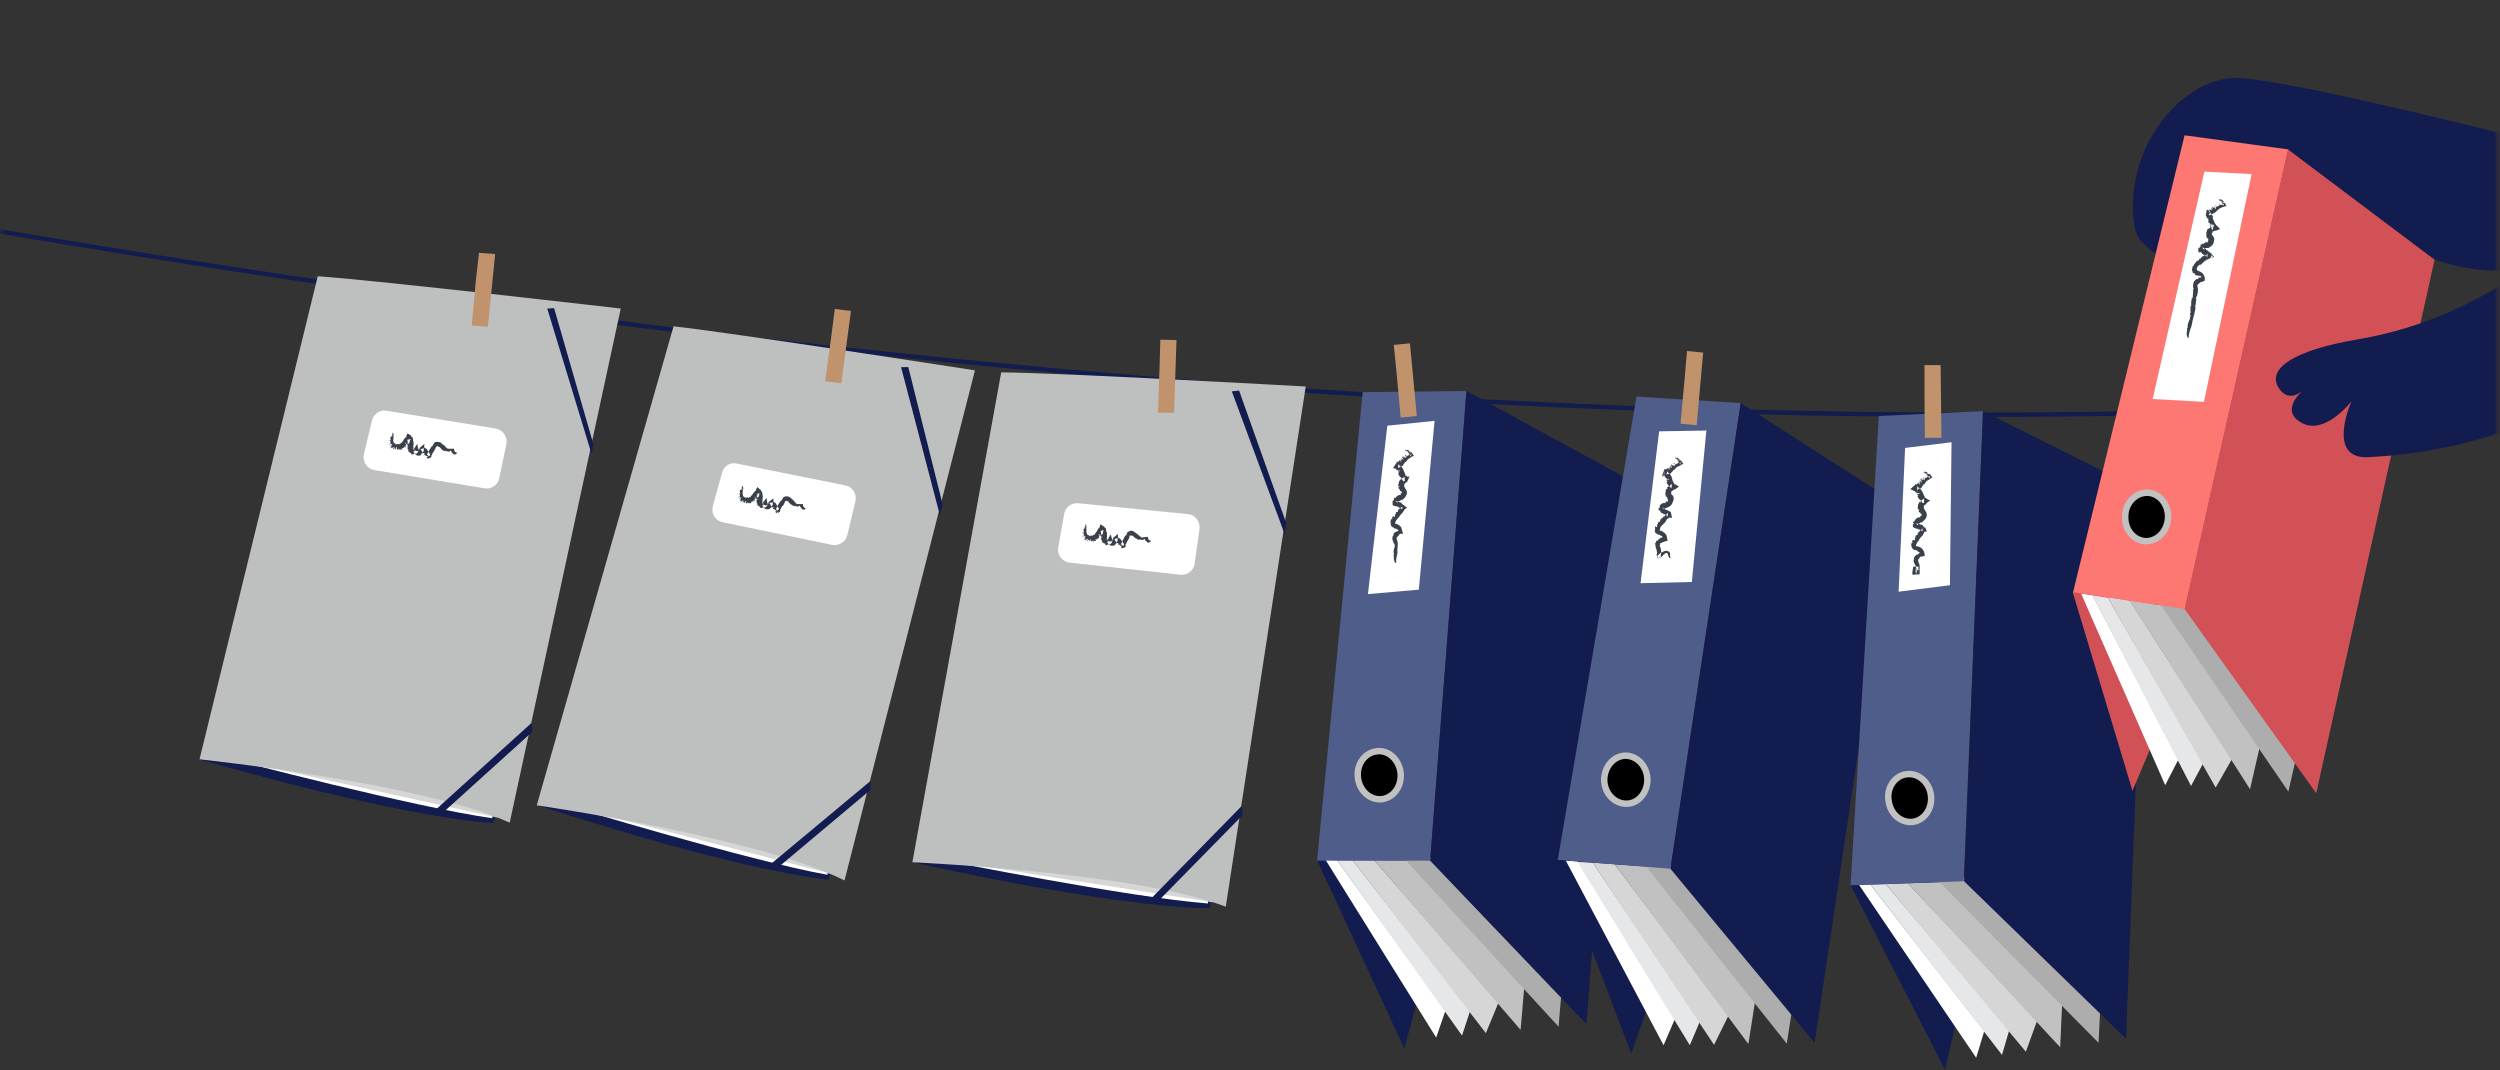 <svg width="619" height="265" viewBox="0 0 619 265" fill="none" xmlns="http://www.w3.org/2000/svg">
<rect x="0" y="0" width="619" height="265" fill="#333333" stroke="none"/>
<mask id="mask0_0_1" style="mask-type:luminance" maskUnits="userSpaceOnUse" x="0" y="0" width="619" height="274">
<g clip-path="url(#clip0_0_1)">
<rect x="0.3" y="0.4" width="618" height="273" fill="white"/>
</g>
</mask>
<g mask="url(#mask0_0_1)">
<path d="M820.2 69.8C446 155.3 -65.2 54.8 -327.5 -12C-327.5 -12 -492 -58.9 -701 -136" stroke="#131C4E" stroke-width="1.1"/>
<path fill-rule="evenodd" clip-rule="evenodd" d="M225.9 213.5C225.9 213.5 274.2 224.5 299.5 224.9L300.4 220.8L268.8 204.2L225.8 213.5H225.9Z" fill="#131C4E"/>
<path fill-rule="evenodd" clip-rule="evenodd" d="M233.1 212.9C233.1 212.9 279.4 222.2 299.1 223.7L298.9 220.9L252.2 211.2L233.1 212.9Z" fill="white"/>
<path fill-rule="evenodd" clip-rule="evenodd" d="M233.1 212.9L300.2 223.4L300.8 216.3L274.6 200.9L256.3 201.4L233.1 212.9Z" fill="#D6D6D6"/>
<path fill-rule="evenodd" clip-rule="evenodd" d="M247.9 92.2L225.9 213.5C225.9 213.5 281.6 216 303.5 224.5L323.3 95.7C323.3 95.7 262.6 92.3 247.9 92.2Z" fill="#BEBFBF"/>
<path fill-rule="evenodd" clip-rule="evenodd" d="M305 96.9L318.1 132.3L318.5 129.6L306.8 96.7L305 96.9ZM307.5 199.5L284.5 223L286.1 223.8L307.7 201.8L307.5 199.5Z" fill="#131C4E"/>
<path fill-rule="evenodd" clip-rule="evenodd" d="M266.9 124.6L294.2 127.3C296 127.5 297.2 129.2 297 130.9L295.8 139.6C295.676 140.414 295.243 141.149 294.591 141.651C293.939 142.154 293.119 142.387 292.3 142.3L264.8 139.3C264.378 139.251 263.971 139.118 263.601 138.91C263.231 138.701 262.907 138.421 262.646 138.086C262.386 137.751 262.194 137.368 262.083 136.958C261.972 136.548 261.944 136.121 262 135.7L263.5 127.2C263.646 126.423 264.074 125.728 264.701 125.248C265.329 124.768 266.112 124.537 266.9 124.6Z" fill="white"/>
<path fill-rule="evenodd" clip-rule="evenodd" d="M284.5 134.4C284 134.4 283.9 133.9 283.5 133.8C283.5 133.8 283.7 133.6 283.5 133.6C283.418 133.55 283.35 133.482 283.3 133.4C283.3 133.7 282.7 133.8 282.5 133.6H282.2C282.2 133.7 282.2 133.6 282.1 133.6V133.5L282 133.6C281.7 133.8 281.7 133.4 281.5 133.5V133.4C281.2 133.4 280.9 133 280.6 132.9L280.7 132.7H280.4C280.5 132.6 280.2 132.7 280.2 132.7V132.6C280.2 132.6 280.2 132.5 280.1 132.6V132.5C280.1 132.7 280.1 132.4 280 132.5L279.9 132.6C279.9 132.7 279.7 132.7 279.9 132.8C279.7 132.8 279.9 132.7 279.7 132.6C279.7 133.1 279.4 133.6 279.2 133.9H279.1V134.2H279C278.9 134.2 279 134.4 279 134.4H278.9V134.6H278.8C278.8 134.7 278.7 134.7 278.8 134.8H278.7C278.5 134.8 278.8 134.8 278.7 135V134.9V135.4H278.6L278.3 135.7C278.2 135.7 278.3 135.5 278.1 135.6C278.1 135.8 277.8 135.6 277.9 135.8C277.7 135.8 277.6 135.5 277.5 135.5C277.5 135.5 277.6 135.3 277.7 135.4V135.3H277.8L277.6 135.1H277.2L277.4 134.9H277H276.9V134.6H277L276.8 134.5C276.8 134.4 276.8 134.4 276.7 134.5L276.5 134.4H276.6L276.2 134.1H276.3C276.3 133.9 276 133.9 276.1 133.7C276.1 133.7 276 133.8 276.1 133.8C276 133.8 276.1 133.7 276.1 133.6H275.9V133.5L276.7 133.2V133.7C276.7 133.7 276.8 133.9 276.7 133.9L276.6 134V133.8C276.6 133.8 276.7 134 276.6 133.9V134.2C276.6 134.2 276.4 134.1 276.4 134.2V134.6C276.4 134.6 276.4 134.8 276.2 134.6C276.1 134.6 276.2 134.7 276.2 134.8H276.1C276.2 135 275.9 134.9 275.9 135.1H274.9C274.9 134.9 274.9 135 274.8 135L274.7 134.6L274.4 134.7L274.3 134.5C274.2 134.5 274.1 134.3 274.2 134.1L274.4 134.2V133.7H274.2L274.4 133.4L275 132.3L275.4 133.7V133.8C275.4 133.8 275.2 134.1 275.4 134.1C275.2 134.6 274.8 135 274.5 134.7C274.5 134.7 274.4 134.7 274.5 134.8V134.9C274.4 134.9 274.3 134.9 274.4 134.7C274.2 134.7 274.2 135.1 273.9 135V134.9H273.7C273.5 134.9 273.7 134.8 273.7 134.6H273.4V134.4C273.4 134.6 273.3 134.4 273.3 134.4H273.2V134.5H273V134.2H272.8C272.8 134.2 272.8 134 272.9 134.1C272.9 134.1 273.1 134.1 272.9 134C272.9 134 272.7 134.1 272.7 134H272.9V133.8H272.8C272.8 133.8 272.8 133.6 272.6 133.6V133.4H272.7V133.2L272.6 133.1C272.6 133 273 133.1 272.9 132.9H272.6V131.8C272.6 131.8 272.5 131.6 272.6 131.6H272.5C272.6 131.6 272.6 131.5 272.5 131.5H272.4L273.4 131.2C273.4 131.3 273.3 131.2 273.4 131.2C273.3 131.4 273.2 131.4 273.1 131.4C273.2 131.8 273.1 132.1 272.9 132.4L272.8 132.3C272.7 132.3 272.8 132.3 272.8 132.4L272.6 132.3C272.5 132.3 272.6 132.5 272.6 132.5C272.7 132.5 272.6 132.6 272.6 132.7L272.5 132.6C272.3 132.6 272.4 132.3 272.1 132.3C272 132.3 272.1 132.1 272 132.2C272 132.2 272 132.5 272.2 132.5C272.1 132.6 272.4 132.7 272.2 132.9C272.2 132.9 272.3 132.7 272.2 132.7L272.1 132.9L272.2 133.1C272.1 133.1 272.2 132.9 272.1 133V133.2C272.3 133.3 272.1 133.2 272.1 133.4C272 133.3 272 133.1 271.8 133.1C271.9 133.1 271.8 133.3 272 133.4L271.8 133.3C271.8 133.3 271.8 133.6 271.6 133.3V133.5C271.5 133.5 271.4 133.7 271.3 133.5C271.3 133.5 271.1 133.6 271.3 133.7C271.3 133.7 271.3 133.6 271.4 133.7L271.3 133.9H271.1C270.9 134.1 271 133.8 270.8 133.9L270.9 133.8C270.9 133.8 270.9 133.7 270.8 133.8V134.1C270.6 134.1 270.7 134 270.6 134.1V133.9L270.5 133.8C270.5 133.8 270.3 134 270.5 134H270.3C270.2 134 270.3 134 270.3 134.1L270 133.8V133.6C270.1 133.6 270 133.6 270 133.4H269.9C270 133.7 269.7 133.7 269.7 134C269.5 134 269.7 133.4 269.4 133.7C269.4 133.7 269.2 133.9 269.4 133.9H269.1C269.3 133.9 269.1 133.6 269.3 133.6C269.3 133.6 269.5 133.5 269.3 133.4H269.1C269.1 133.6 269.2 133.5 269.1 133.6C269 133.6 269.1 133.4 268.9 133.6V133.8H268.7L268.8 133.7C268.6 133.5 268.7 133.7 268.5 133.7V133.4C268.6 133.4 268.7 133.7 268.8 133.4H268.5H268.7C268.7 133.3 268.7 133.1 268.5 133L268.4 133.1L268 132.8C268.2 132.8 268 132.6 268.2 132.7C268.1 132.7 268.2 133.1 268.5 133C268.5 132.8 268.5 133.2 268.7 133C268.7 133 268.7 132.8 268.9 132.7H268.8L268.6 132.9C268.6 132.7 268.4 132.6 268.2 132.5H268.4C268.313 132.349 268.278 132.173 268.3 132C268.1 132 268.3 131.8 268.1 131.9C268.1 131.9 267.9 132.1 267.8 132H267.9C267.9 132 268.1 131.8 267.9 131.8C268 131.9 268.2 131.8 268.3 131.8H268.4L268.3 131.4V130.9H268.6C268.6 130.7 268.4 130.9 268.5 130.7C268.5 130.7 268.7 130.6 268.5 130.5H268.7C268.9 130.5 268.7 130.4 268.7 130.3C268.5 130.2 268.7 130.1 268.6 130H268.7C268.7 130 268.8 129.8 268.7 129.8L269 130H268.8C268.7 130 268.7 130.1 268.8 130.2V130.1H269V130.3C269 130.3 269.1 130.3 269 130.5V130.8C268.92 130.748 268.852 130.68 268.8 130.6V130.7L269 130.9C269 131 269.1 131 269 131.1V131.6H268.9C269.1 131.6 268.9 131.9 269.1 131.9C269 132.1 269.2 132.2 269.1 132.3L269.7 132.6L269.6 132.8C269.6 132.8 269.8 132.8 269.8 132.6C269.8 132.8 270.1 132.6 270.2 132.6H270.5L270.6 132.7L270.7 132.4H271C271.1 132 271.4 132 271.5 131.6H271.6C271.6 131.3 272 131 272 130.7L272.2 130.8C272.3 130.8 272.2 130.6 272.2 130.6L272.5 129.8L273.2 130.3C273.3 130.3 273.5 130.4 273.5 130.6L273.8 130.8C273.8 131.1 273.8 131.2 274 131.5C274 131.4 273.8 131.5 273.8 131.5C273.9 131.5 273.8 131.8 274.1 131.7C274 132 274.2 132.3 274 132.5H274.1V133H274C274.2 133.3 274 133.5 274 133.6H274.1L274 133.8L274.1 133.5L274.2 133.7L274.4 133.9H274.3L275.1 134.1C275 134 275.1 134.1 275.3 134L275.4 133.9C275.4 134 275.4 133.8 275.4 133.9V134.1L275.3 133.9V133.6H275.6C275.6 133.6 275.5 133.5 275.6 133.5C275.5 133.5 275.8 133.5 275.7 133.4H275.5L275.6 133.2L276.8 132.2V132.9C276.7 132.9 276.8 133 276.8 133.1C277 133.1 277 133.4 277.3 133.3L278.1 134.4L278.3 134.7V134.9L278.1 135.2L277.9 135L277.7 134.9L277.6 134.8L277.7 134.4L278 133.8L278.6 132.6C278.9 132.6 278.8 132.6 279 132.2C278.9 132.2 279.2 132 279.1 131.8L279.9 131.4C280.2 131.4 280.5 131.4 280.7 131.6L281.3 132V132.1H281.4C281.8 132.3 282 132.6 282.2 132.8L282.5 132.9L282.6 133.1L284.2 132.9C284.2 133.4 284.5 133.9 285 133.9C285 133.9 284.8 134.3 284.5 134.3" fill="#3A404A"/>
<path fill-rule="evenodd" clip-rule="evenodd" d="M268.3 133.2C268.3 133.3 268.3 133.3 268.2 133.2ZM268.5 133.1V133.3C268.5 133.3 268.3 133.3 268.5 133.1ZM269.8 134H269.9C269.9 134 269.8 134.2 269.8 134Z" fill="#3A404A"/>
<path fill-rule="evenodd" clip-rule="evenodd" d="M287.1 91.2L286.7 102.2H290.7L291.3 84.2L287.3 84.1L287.1 91.2Z" fill="#C1936C"/>
<path fill-rule="evenodd" clip-rule="evenodd" d="M132.9 199.3C132.9 199.3 179.9 215 205.1 217.8L206.4 213.8L176.5 194.2L132.9 199.2V199.3Z" fill="#131C4E"/>
<path fill-rule="evenodd" clip-rule="evenodd" d="M140.2 199.4C140.2 199.4 185.3 213.1 204.9 216.6V213.8L159.3 199.6L140.3 199.4H140.2Z" fill="white"/>
<path fill-rule="evenodd" clip-rule="evenodd" d="M140.2 199.4L205.9 216.4L207.3 209.4L182.7 191.5L164.4 190.2L140.2 199.4Z" fill="#D6D6D6"/>
<path fill-rule="evenodd" clip-rule="evenodd" d="M166.8 80.7L132.9 199.4C132.9 199.4 188.1 207.4 209.1 218L241.4 91.7C241.4 91.7 181.4 82.4 166.8 80.8" fill="#BEBFBF"/>
<path fill-rule="evenodd" clip-rule="evenodd" d="M223.1 90.9L232.7 127.5L233.4 124.9L224.9 90.9H223.1ZM215.5 193.4L190.3 214.4L191.9 215.4L215.5 195.6V193.4Z" fill="#131C4E"/>
<path fill-rule="evenodd" clip-rule="evenodd" d="M182.5 114.8L209.4 120.2C211.1 120.6 212.2 122.3 211.8 124.1L209.8 132.5C209.587 133.306 209.077 134.002 208.372 134.447C207.667 134.892 206.819 135.054 206 134.9L178.9 129.3C178.473 129.207 178.069 129.028 177.714 128.773C177.359 128.519 177.059 128.194 176.835 127.819C176.61 127.444 176.464 127.027 176.406 126.594C176.349 126.161 176.381 125.72 176.5 125.3L178.8 117C178.893 116.61 179.064 116.242 179.301 115.918C179.539 115.595 179.84 115.323 180.185 115.118C180.53 114.913 180.912 114.779 181.31 114.724C181.708 114.67 182.112 114.695 182.5 114.8Z" fill="white"/>
<path fill-rule="evenodd" clip-rule="evenodd" d="M184.1 119.9C184.1 119.8 184 120 184 119.9ZM199.1 126.2C198.5 126.3 198.5 125.7 198.1 125.5C198.1 125.5 198.3 125.5 198.1 125.4C197.998 125.328 197.927 125.221 197.9 125.1C197.9 125.5 197.3 125.5 197.1 125.3C197.1 125.3 196.9 125.4 196.9 125.3H196.7V125.1L196.6 125.2C196.3 125.5 196.3 125 196.1 125C195.8 125 195.6 124.6 195.3 124.4L195.4 124.2C195.4 124.3 195.2 124.2 195.2 124.2L194.9 124.1V124C194.8 124.2 194.8 123.8 194.7 124C194.6 124.1 194.4 124.1 194.6 124.2C194.4 124.2 194.6 124.1 194.4 124C194.3 124.5 194.1 124.9 193.8 125.3H193.6V125.5C193.4 125.5 193.6 125.7 193.6 125.8L193.4 125.6V126V125.9C193.4 126 193.2 126 193.3 126.2L193.2 126.1C193 126.1 193.3 126.2 193.2 126.3L193.1 126.7L192.7 127C192.7 127 192.7 126.8 192.5 126.8C192.5 127 192.3 126.8 192.3 127.1L191.9 126.7C192 126.7 192.1 126.5 192.2 126.7V126.3H191.7L191.9 126.1H191.5C191.5 126.1 191.6 126.1 191.5 126C191.5 126 191.3 125.9 191.5 125.8V125.6H191.2L191.1 125.5H191.2L190.8 125.2H190.9C190.9 125 190.6 125 190.7 124.8V124.7H190.6C190.6 124.6 190.5 124.7 190.6 124.7L190.5 124.5L191.4 124.4L191.3 124.8L191.4 125H191.3L191.2 125.1V124.9C191.2 124.9 191.3 125.1 191.2 125V125.3C191.2 125.3 191 125.2 191 125.3V125.5C191 125.5 190.9 125.6 191 125.7C191 125.7 190.9 125.9 190.7 125.7V125.9C190.7 126 190.4 125.9 190.4 126.1H189.8L189.4 126L189.3 125.9V125.5L189 125.6L188.9 125.4C188.8 125.3 188.7 125.1 188.8 125C188.8 125.1 188.9 125.2 189 125.1V124.6H188.8L189 124.3L189.8 123.3L190 124.7C190 124.9 189.8 125.1 190 125.1C189.8 125.5 189.3 125.9 189 125.6V125.7V125.8C189 125.8 188.9 125.8 189 125.6C188.7 125.6 188.7 125.9 188.5 125.8L188.4 125.7H188.2C188 125.7 188.2 125.6 188.2 125.5C188.2 125.5 188.1 125.4 188 125.5V125.2C188 125.4 187.9 125.2 187.8 125.2C187.9 125.2 187.8 125.2 187.8 125.1V125.3H187.6V125C187.6 124.9 187.4 125 187.4 125L187.5 124.8V124.9C187.5 124.9 187.7 124.9 187.5 124.8C187.5 124.7 187.3 124.8 187.4 124.7H187.5V124.6C187.4 124.6 187.5 124.4 187.3 124.4V124.2C187.4 124.2 187.4 124 187.3 124V123.8C187.3 123.7 187.7 123.8 187.6 123.7C187.6 123.7 187.4 123.5 187.3 123.6C187.4 123.4 187.3 123.2 187.5 123.1H187.4C187.4 122.9 187.3 122.7 187.5 122.6H187.7C187.6 122.6 187.7 122.6 187.7 122.5H187.4V122.3H187.3L188.3 122.1C188.2 122.1 188.3 122.2 188.3 122.2H188C188 122.7 187.9 123 187.6 123.2L187.4 123.1V123.4C187.4 123.4 187.3 123.4 187.4 123.6L187.2 123.4V123.5C187 123.5 187.2 123.1 186.9 123.1C186.8 123.1 186.9 122.9 186.8 123C186.8 123 186.8 123.2 187 123.3C186.9 123.3 187.1 123.5 187 123.7V123.5L186.8 123.6L186.9 123.8C186.9 123.8 186.9 123.7 186.8 123.8V124C187 124.1 186.8 124 186.8 124.2C186.7 124.1 186.7 123.8 186.5 123.8C186.6 123.9 186.5 124.1 186.7 124.2C186.6 124.2 186.5 124.2 186.5 124C186.5 124 186.5 124.3 186.3 124.1V124.2H186.2C186.2 124.2 186 124.4 186 124.2C186 124.2 185.8 124.3 185.9 124.4C186 124.4 185.9 124.3 186.1 124.4L185.9 124.6H185.7C185.5 124.7 185.7 124.5 185.5 124.6V124.4L185.3 124.7V124.6C185.3 124.6 185.3 124.4 185.1 124.4C185.1 124.4 184.9 124.6 185.1 124.7C185 124.7 184.9 124.6 185 124.5C184.8 124.5 185 124.6 184.9 124.7L184.6 124.4L184.8 124.2H184.7C184.8 124.1 184.7 124.1 184.7 124H184.6C184.6 124.3 184.4 124.3 184.3 124.5C184.1 124.5 184.3 124 184.1 124.2C184.1 124.2 183.9 124.4 184.1 124.4H183.8C183.9 124.4 183.8 124.1 184 124.1C184 124.1 184.1 124 184 123.9H183.8C183.8 124.1 183.9 124 183.8 124.1C183.7 124.1 183.8 123.9 183.6 124V124.2H183.4C183.4 124 183.4 124.2 183.2 124V123.9C183.3 123.8 183.4 124.1 183.5 123.9C183.5 123.9 183.3 123.9 183.3 123.7C183.3 123.7 183.5 123.5 183.3 123.5H183.1L182.8 123.2C183 123.2 182.8 123 182.9 123.1C182.9 123.1 183 123.5 183.2 123.4C183.3 123.3 183.2 123.6 183.5 123.4L183.6 123.2H183.3L183 122.9H183.2V122.4C183 122.4 183.1 122.2 182.9 122.2L182.7 122.4C182.7 122.3 183 122.2 182.8 122.2C182.8 122.3 183 122.2 183.2 122.2H183.3L183.2 121.8V121.3H183.6C183.6 121.2 183.4 121.3 183.5 121.2C183.5 121.2 183.7 121 183.5 120.9L183.6 121H183.7C183.9 121 183.7 120.8 183.7 120.7C183.5 120.7 183.7 120.6 183.7 120.4C183.7 120.4 183.9 120.4 183.7 120.3C183.9 120.3 183.9 120.4 184 120.5H183.8C183.7 120.5 183.8 120.5 183.8 120.6H184V120.8C184 120.8 184.1 120.8 184 121V121.3C183.92 121.248 183.852 121.18 183.8 121.1L183.7 121.2L184 121.4H183.9C183.9 121.4 184 121.5 183.9 121.6V122.1H183.7C184 122.1 183.8 122.3 183.9 122.4C183.9 122.6 184.1 122.7 183.9 122.8L184.5 123.2H184.4V123.4C184.4 123.2 184.5 123.3 184.6 123.2H184.9C185 123.1 185.1 123.2 185.3 123.2V123.4L185.5 123.1H185.8C185.9 122.7 186.2 122.7 186.4 122.3C186.5 122 186.9 121.8 187 121.5L187.1 121.6C187.2 121.6 187.2 121.4 187.1 121.4L187.5 120.6L188.2 121.2C188.3 121.2 188.5 121.4 188.4 121.5C188.4 121.7 188.6 121.6 188.7 121.8L188.8 122.4C188.8 122.5 188.7 122.8 188.9 122.7L188.8 123.5V124H188.7C188.9 124.3 188.7 124.4 188.7 124.5H188.8V124.7L189 124.9L189.7 125.2C189.6 125 189.7 125.2 189.9 125C190 125 190.1 124.9 190 125C190 125.1 190 124.9 190 125V125.2V124.7C190.2 124.6 190.4 124.8 190.2 124.7C190.2 124.5 190.5 124.6 190.4 124.5H190.2L190.3 124.3L191.5 123.4V124.2C191.7 124.3 191.7 124.5 192 124.5L192.7 125.7L192.9 125.9L192.8 126.1L192.5 126.5L192.4 126.3L192.2 126.1L192.1 126L192.3 125.7L192.6 125.1L193.3 124C193.6 123.9 193.6 123.9 193.7 123.5C193.7 123.5 194 123.3 193.9 123.2C194.1 123 194.4 122.9 194.7 122.9C195 122.9 195.3 122.9 195.5 123.1C195.9 123.3 195.9 123.4 196.1 123.6H196C196.1 123.7 196.2 123.7 196.2 123.6L196.9 124.4C196.9 124.6 197.2 124.7 197.2 124.6V124.8C197.3 124.8 197.3 124.8 197.2 124.8H198.8C198.8 125.3 199 125.8 199.5 125.8C199.5 125.8 199.3 126.2 199.1 126.2ZM183 123.5C183 123.6 183 123.6 183 123.5Z" fill="#3A404A"/>
<path fill-rule="evenodd" clip-rule="evenodd" d="M183.2 123.4V123.6C183.2 123.6 183.1 123.6 183.2 123.5M184.4 124.4L184.6 124.5H184.4M185.1 124.4C185.2 124.4 185.1 124.5 185.1 124.5V124.4ZM190.9 125.4V125.6V125.5" fill="#3A404A"/>
<path fill-rule="evenodd" clip-rule="evenodd" d="M205.8 83.5L204.3 94.4L208.3 94.9L210.7 77L206.7 76.5L205.8 83.5Z" fill="#C1936C"/>
<path fill-rule="evenodd" clip-rule="evenodd" d="M49.3 188C49.3 188 96.9 202 122.1 203.8L123.3 199.8L92.7 181.3L49.4 188H49.3Z" fill="#131C4E"/>
<path fill-rule="evenodd" clip-rule="evenodd" d="M56.6 187.8C56.6 187.8 102.2 199.8 121.9 202.6V199.8L75.7 187.4L56.5 187.9L56.6 187.8Z" fill="white"/>
<path fill-rule="evenodd" clip-rule="evenodd" d="M56.6 187.8L123 202.4L124 195.4L98.8 178.4L80.5 177.8L56.6 187.8Z" fill="#D6D6D6"/>
<path fill-rule="evenodd" clip-rule="evenodd" d="M78.7 68.3L49.4 188C49.4 188 104.8 193.9 126.2 203.7L153.7 76.4C153.7 76.4 93.3 69.4 78.7 68.4" fill="#BEBFBF"/>
<path fill-rule="evenodd" clip-rule="evenodd" d="M135.5 76.4L146.5 112.5L146.9 109.9L137.2 76.3L135.5 76.4ZM131.6 179L107.3 201L108.8 202L131.8 181.2L131.6 179Z" fill="#131C4E"/>
<path fill-rule="evenodd" clip-rule="evenodd" d="M95.7 101.7L122.7 106.1C124.5 106.4 125.7 108.1 125.4 109.9L123.6 118.4C123.3 120.1 121.6 121.2 120 120.9L92.7 116.4C90.9 116.1 89.7 114.3 90.1 112.5L92.1 104.1C92.5 102.5 94.1 101.4 95.7 101.7Z" fill="white"/>
<path fill-rule="evenodd" clip-rule="evenodd" d="M97.5 106.8C97.5 106.7 97.4 106.8 97.5 106.8ZM112.7 112.5C112.2 112.7 112.1 112.1 111.7 111.9C111.7 111.9 111.9 111.8 111.8 111.7C111.679 111.673 111.572 111.602 111.5 111.5C111.5 111.9 110.9 111.9 110.7 111.7C110.7 111.7 110.5 111.8 110.5 111.7H110.3V111.5L110.2 111.6C109.9 111.9 109.9 111.5 109.7 111.5C109.4 111.4 109.2 111 108.9 110.8L109 110.7H108.7C108.7 110.5 108.5 110.7 108.5 110.6C108.4 110.6 108.5 110.4 108.4 110.6V110.4C108.4 110.6 108.4 110.4 108.3 110.4L108.2 110.5C108.2 110.6 108 110.6 108.2 110.7C108 110.7 108.2 110.6 108 110.5C107.9 111 107.6 111.4 107.4 111.8H107.3V112.1H107.2C107.1 112.1 107.2 112.2 107.2 112.3L107 112.2V112.5L106.9 112.7C106.7 112.7 106.9 112.7 106.9 112.8H106.8V113.2H106.7L106.4 113.5C106.4 113.5 106.4 113.3 106.2 113.4C106.2 113.6 105.9 113.4 106 113.6C105.8 113.6 105.7 113.3 105.6 113.3C105.7 113.3 105.7 113.1 105.8 113.2V113.1H105.9L105.8 112.9H105.3L105.5 112.7H105.1C105.1 112.7 105.3 112.7 105.1 112.6C105.1 112.6 104.9 112.5 105.1 112.4V112.2H104.8H104.9L104.7 112.1H104.8C104.6 112.1 104.5 111.9 104.4 111.8H104.5C104.5 111.6 104.2 111.6 104.3 111.4L104.1 111.2L105 111L104.9 111.4L105 111.6H104.9C104.9 111.6 104.9 111.8 104.8 111.7V111.5C104.8 111.5 104.9 111.7 104.8 111.6V111.9C104.8 111.9 104.6 111.8 104.6 111.9V112.1C104.6 112.2 104.5 112.3 104.6 112.3C104.6 112.3 104.5 112.5 104.4 112.3H104.3V112.5C104.3 112.7 104.1 112.5 104.1 112.8H103.4L103 112.7H103.1C103.1 112.5 103.1 112.6 102.9 112.6V112.2L102.6 112.3L102.5 112.1C102.4 112 102.3 111.8 102.4 111.7C102.4 111.8 102.5 111.9 102.6 111.8V111.3H102.4L102.6 111L103.3 109.9L103.6 111.4C103.6 111.5 103.4 111.7 103.6 111.7C103.4 112.2 102.9 112.6 102.6 112.3V112.4V112.5C102.6 112.5 102.5 112.5 102.6 112.3C102.4 112.3 102.4 112.6 102.1 112.5H101.8V112.2H101.6V112C101.6 112.1 101.5 112 101.4 112C101.5 111.9 101.4 111.9 101.4 111.8V112H101.2V111.7H101C101.1 111.7 101 111.5 101.1 111.6C101.1 111.6 101.3 111.6 101.1 111.5V111.3C100.9 111.3 101 111.1 100.9 111.1V110.9C101 110.9 100.9 110.8 100.9 110.7V110.5H101.1L100.9 110.3L101 109.9C101 109.6 100.8 109.4 101 109.3H101.2H100.9V109H100.8V108.9L101.8 108.7H101.7V108.8C101.7 108.8 101.6 109 101.5 108.9C101.5 109.3 101.4 109.6 101.2 109.9V109.8C101 109.8 101.2 109.8 101.2 109.9L100.9 109.8V110C101 110 100.9 110.1 100.9 110.2L100.8 110.1C100.6 110.1 100.7 109.8 100.5 109.7V109.8C100.3 109.8 100.5 109.6 100.3 109.6C100.3 109.7 100.3 109.9 100.5 109.9C100.5 110.1 100.7 110.2 100.5 110.3C100.5 110.3 100.6 110.3 100.5 110.2L100.4 110.3C100.4 110.3 100.5 110.5 100.4 110.5V110.6C100.5 110.8 100.3 110.6 100.4 110.8C100.2 110.8 100.3 110.5 100.1 110.5L100.2 110.9L100.1 110.7C100 110.7 100.1 111 99.9 110.8V110.9H99.8C99.7 110.9 99.6 111.1 99.5 110.9C99.5 110.9 99.4 111 99.5 111.1C99.6 111.1 99.5 111 99.7 111.1L99.5 111.3H99.3C99.1 111.5 99.2 111.2 99 111.3L99.1 111.1H99V111.4H98.8L98.9 111.3C98.9 111.3 98.9 111.1 98.7 111.1C98.7 111.1 98.5 111.3 98.7 111.4C98.6 111.4 98.5 111.4 98.6 111.3C98.4 111.3 98.6 111.3 98.5 111.4L98.2 111.1L98.3 111V110.7H98.1C98.2 111 97.9 111.1 97.9 111.3C97.7 111.3 97.9 110.7 97.6 111C97.6 111 97.5 111.2 97.6 111.2H97.3C97.5 111.2 97.3 110.9 97.5 110.9H97.6C97.6 110.9 97.7 110.7 97.6 110.7H97.4C97.4 110.9 97.5 110.7 97.4 110.9C97.2 110.9 97.3 110.7 97.1 110.8C97.2 110.8 97.1 111 97.1 111H97C96.9 110.8 96.9 111 96.7 110.9V110.7C96.9 110.7 97 110.9 97.1 110.7C97 110.7 96.9 110.7 96.8 110.5H96.9C96.9 110.5 97.1 110.3 96.9 110.3H96.7L96.3 110C96.5 110 96.3 109.8 96.5 109.9C96.4 109.9 96.5 110.3 96.7 110.2C96.9 110.1 96.8 110.4 97 110.2L97.2 110H96.9L96.6 109.8C96.6 109.7 96.7 109.7 96.7 109.8C96.622 109.608 96.622 109.392 96.7 109.2C96.5 109.3 96.6 109 96.4 109.1C96.4 109.1 96.3 109.3 96.2 109.2C96.2 109.1 96.5 109.1 96.2 109C96.4 109.2 96.5 109 96.7 109H96.8L96.6 108.6C96.8 108.5 96.7 108.2 96.7 108.1H97C97 108 96.8 108.1 97 108C97 108 97.1 107.8 96.9 107.7L97 107.8H97.2V107.5H97.1V107.2C97.2 107.2 97.3 107.2 97.1 107.1L97.5 107.3H97.2V107.4H97.4L97.5 107.6C97.5 107.5 97.5 107.6 97.4 107.6C97.5 107.6 97.5 107.6 97.4 107.8C97.4 107.8 97.6 108 97.5 108.1C97.384 108.061 97.281 107.992 97.2 107.9L97.4 108.2C97.4 108.2 97.5 108.3 97.4 108.4V108.9H97.2C97.4 108.9 97.3 109.1 97.4 109.2C97.4 109.4 97.6 109.4 97.4 109.6L98 109.9L97.9 110.1C97.9 110.1 98.1 110.1 98.1 109.9C98.1 110.1 98.4 110 98.5 109.9V110C98.5 109.8 98.7 110 98.8 110C98.8 110 98.8 110.1 98.9 110L99 109.8H99.3C99.4 109.4 99.8 109.4 99.9 109C99.9 108.7 100.4 108.5 100.5 108.2L100.6 108.3V108L100.9 107.3L101.7 107.8L101.9 108.1C101.9 108.3 102.1 108.2 102.2 108.4L102.3 109C102.3 109.1 102.2 109.4 102.4 109.3C102.3 109.5 102.5 109.9 102.4 110.1C102.4 110.3 102.2 110.5 102.4 110.6H102.2H102.3C102.5 110.9 102.3 111 102.3 111.1H102.4L102.2 111.3L102.3 111.1L102.4 111.3L102.6 111.5L103.3 111.7C103.2 111.6 103.3 111.7 103.5 111.7L103.6 111.5V111.6V111.8V111.3C103.7 111.2 103.9 111.3 103.8 111.2C103.8 111.1 104.1 111.1 103.9 111H103.8L103.9 110.9L105.1 109.9L105 110.6V110.8C105.3 110.8 105.3 111.1 105.6 111.1L106.3 112.2L106.5 112.5V112.7L106.2 113L106 112.8L105.9 112.7L105.7 112.6L105.9 112.2L106.2 111.6L106.9 110.5C107.2 110.4 107.1 110.4 107.3 110L107.5 109.7C107.6 109.5 107.9 109.4 108.2 109.4L109 109.5L109.6 110C109.6 110 109.5 110 109.6 110.1H109.8L110.5 110.8C110.5 111 110.8 111 110.8 111V111.1C110.9 111.1 110.9 111.1 110.8 111.1H112.4C112.4 111.6 112.7 112.1 113.2 112.1C113.2 112.1 113 112.5 112.7 112.5ZM97.5 106.9C97.5 106.9 97.4 107.1 97.3 107H97.5M96.5 108.9H96.4Z" fill="#3A404A"/>
<path fill-rule="evenodd" clip-rule="evenodd" d="M96.6 110.4C96.6 110.5 96.6 110.5 96.5 110.4Z" fill="#3A404A"/>
<path fill-rule="evenodd" clip-rule="evenodd" d="M117.8 69.6L116.8 80.6L120.8 80.9L122.6 62.9L118.6 62.6L117.8 69.6Z" fill="#C1936C"/>
<path fill-rule="evenodd" clip-rule="evenodd" d="M326.1 213L347.7 259.6L350.7 248.6L345.5 208.4L326.1 213Z" fill="#131C4E"/>
<path fill-rule="evenodd" clip-rule="evenodd" d="M328.2 212.9L355.6 256.9L357.9 250.2L331.1 213L328.2 212.9Z" fill="white"/>
<path fill-rule="evenodd" clip-rule="evenodd" d="M331.1 213L362 256.4L364 250.3L334.9 213H331.1Z" fill="#E6E7E8"/>
<path fill-rule="evenodd" clip-rule="evenodd" d="M334.9 213L367.9 255.8L371 248.3L340.3 213H334.9Z" fill="#D6D6D6"/>
<path fill-rule="evenodd" clip-rule="evenodd" d="M340.3 213L376.5 255L378.2 235.1L360 213.1L340.3 213Z" fill="#C1C1C1"/>
<path fill-rule="evenodd" clip-rule="evenodd" d="M347.3 212.2L385.9 254.2L387.6 234.2L369.6 212.2H347.3Z" fill="#ADADAD"/>
<path fill-rule="evenodd" clip-rule="evenodd" d="M337.4 97.1L326.1 213.1H354.1L363.1 96.8L337.4 97.1Z" fill="#4E5D8A"/>
<path fill-rule="evenodd" clip-rule="evenodd" d="M346.8 191.4C347.1 194.7 345 197.6 342 197.9C339.1 198.1 336.5 195.7 336.2 192.4C335.9 189.1 338 186.3 341 186C343.9 185.7 346.5 188.2 346.8 191.5" fill="black"/>
<path fill-rule="evenodd" clip-rule="evenodd" d="M346.8 191.4C347.1 194.7 345 197.6 342 197.9C339.1 198.1 336.5 195.7 336.2 192.4C335.9 189.1 338 186.3 341 186C343.9 185.7 346.5 188.2 346.8 191.5V191.4Z" stroke="#C1C1C1" stroke-width="1.6"/>
<path fill-rule="evenodd" clip-rule="evenodd" d="M343.5 105.4L338.7 147.1L351.3 146L355.2 104.2L343.5 105.4Z" fill="white"/>
<path fill-rule="evenodd" clip-rule="evenodd" d="M354.1 213.1L392.8 253.6L403.1 118.6L363.1 96.8L354.1 213.1Z" fill="#131C4E"/>
<path fill-rule="evenodd" clip-rule="evenodd" d="M347.7 111C347.5 111 347.7 111.2 347.6 111ZM345.3 138.9C344.9 138.4 345.3 137.9 345 137.4C345 137.3 345.2 137.4 345.2 137.2C344.9 136.8 345.1 136 345.3 135.4H345.4L345.3 135.1V134.7C344.9 134.5 345.1 134.2 344.9 134C344.7 133.7 344.7 133 344.9 132.6L345 132.7V132.4C345.1 132.4 345 132.1 345.2 132C345.2 131.9 345.4 132 345.3 131.8H345.4C345.4 131.7 345.6 131.8 345.6 131.8V131.7L345.8 131.6C345.9 131.4 346.1 131.5 346 131.4C346.1 131.4 345.9 131.5 346 131.6L346.3 131.4C346.1 131 345.6 130.9 345.2 130.8L345.1 130.6H344.8V130.5C344.8 130.3 344.6 130.5 344.5 130.4L344.7 130.3C344.5 130.3 344.4 130.2 344.4 130.1C344.3 130 344.4 129.8 344.4 129.7C344.5 129.6 344.2 129.7 344.3 129.6V129L344.5 128.5H344.8C344.6 128.4 344.8 128.2 344.6 128.2L345 127.8C345 127.8 345.2 127.8 345.1 128H345.3L345.4 127.8V127.3C345.4 127.4 345.6 127.3 345.6 127.5V127V126.9C345.6 126.9 345.8 126.7 345.9 126.8L346.1 126.7C346.1 126.7 346.2 126.5 346.1 126.5L346.2 126.2V126.4C346.2 126.2 346.4 126 346.5 125.9V126C346.7 126 346.7 125.6 347 125.6L347.1 125.5L347.2 125.4V126.1L346.7 125.8H346.5C346.5 125.7 346.4 125.7 346.5 125.6C346.3 125.6 346.8 125.6 346.6 125.7C346.6 125.6 346.4 125.7 346.5 125.7C346.4 125.6 346.3 125.7 346.2 125.5C346.2 125.5 346.4 125.5 346.2 125.4H346V125.5C346 125.5 345.7 125.5 345.8 125.3V125.2L345.7 125.3C345.6 125.5 345.5 125.2 345.4 125.3H345.2L344.8 125V124.1V124.2C344.9 124.2 344.8 124.1 344.8 124L345.2 123.8C345.2 123.6 345.1 123.6 345 123.5C345.3 123.5 345.2 123.1 345.5 123.2C345.5 123.2 345.4 123.4 345.5 123.3C345.7 123.4 345.5 123.1 345.8 123H345.7C345.7 123 345.9 122.7 345.9 122.9C345.9 122.8 346.1 122.9 346 122.7C346.5 122.7 346.4 122.4 346.7 122.6C346.7 122.6 346.8 122.6 346.7 122.5C346.7 122.5 346.7 122.4 346.8 122.5C347 122.5 346.7 122.2 346.8 122.2H346.9V122.1H347.1V122H347.2V121.9H347V121.8C347 121.8 347.1 121.7 347 121.7C347 121.7 346.9 121.8 346.9 121.7H347V121.6H346.7L346.6 121.3L346.4 121L346.2 120.8C346.2 120.6 346.6 120.6 346.5 120.5C346.5 120.4 346.3 120.3 346.2 120.4C346.2 120.1 346.2 119.8 346.4 119.6L346.3 119.5C346.5 119.1 346.6 118.7 347 118.6L347.1 118.8C347.1 118.6 347.3 118.8 347.1 118.6H347L347.5 118.2H347.7V118V118.1H347.8V119.1C347.7 119.1 347.5 119.3 347.5 119.1C347.5 119.1 347.2 119 347.2 118.8V118.7H347.1C347 118.5 346.9 118.4 347 118.3C346.5 118.1 346.3 117.5 346.2 117.3C346.3 117.1 346.2 117.2 346.2 117.1H346.4C346.4 116.9 346.2 116.9 346.2 116.9C346.1 116.9 346.2 116.8 346 116.9L346.2 116.8C346.2 116.6 346.5 116.8 346.6 116.6C346.7 116.4 346.8 116.6 346.8 116.5H346.5C346.3 116.5 346.1 116.6 346.1 116.5C346.1 116.5 346.1 116.6 346.2 116.5L346.1 116.4H345.9H345.6C345.7 116.3 346 116.3 345.9 116.2L345.6 116.3L345.7 116.2C345.7 116.1 345.5 116.2 345.7 116.1H345.5V116L344.9 115.9L345.7 114.7C345.7 114.7 345.7 114.6 345.8 114.7C345.8 114.7 346 114.7 345.8 114.5C345.8 114.5 345.8 114.7 345.7 114.5L345.8 114.4H345.9V114.3C346 114.2 346.1 114.5 346.1 114.3V114.5H346.2V114.2L346.4 114.3V114.1C346.5 114.1 346.4 114.1 346.4 114H346.8V114.3L347 114.4V114.3C346.8 114.3 347 114 346.8 113.8C346.8 113.7 347.2 114.1 347.1 113.8C347.1 113.8 347.1 113.6 347 113.7V113.4C347 113.6 347.3 113.5 347.3 113.7H347.2C347.2 113.7 347.3 113.9 347.4 113.8C347.4 113.8 347.5 113.7 347.4 113.6C347.4 113.6 347.4 113.7 347.3 113.6C347.3 113.5 347.5 113.6 347.4 113.4H347.2V113.2C347.4 113.2 347.2 113.2 347.3 113H347.5C347.5 113.2 347.3 113.2 347.5 113.3L347.6 113.1V113.2C347.6 113.2 347.9 113.4 347.9 113.2L347.8 113L348 112.6C348.1 112.8 348.3 112.5 348.2 112.7L347.9 113C348.1 113.2 347.8 113.1 347.9 113.3L348.2 113.4L348.1 113.2L348.4 112.8V112.9L349 112.6C348.8 112.6 349.2 112.5 349 112.4C348.9 112.4 348.7 112.4 348.8 112.2V112.3C348.8 112.2 349 112.4 349 112.3L349.1 112.6C349.2 112.5 349.1 112.7 349.3 112.6L349.5 112.4L349.3 113L349.2 112.9C349.2 112.6 348.9 112.6 348.8 112.5C348.8 112.4 349 112.3 348.9 112.2C348.8 112.2 348.7 111.9 348.5 112.2L348.7 112H348.6V111.9C348.6 111.7 348.5 111.8 348.4 111.7V111.8L348 111.6L347.9 111.4L348.2 111.3L348.1 111.5C348.1 111.6 348.2 111.6 348.3 111.5H348.2L348.4 111.4H348.6C348.5 111.4 348.6 111.5 348.6 111.5H348.8C348.8 111.7 349.1 111.6 349.2 111.8H348.8L348.9 112C349 112 349.1 111.9 349.3 112H349.5L349.9 112.6L350.1 112.9L349.7 113H349.6C349.6 113.2 349.3 113.2 349.3 113.3C349 113.3 348.9 113.7 348.7 113.6L348 114.5V114.3C348 114.5 347.8 114.3 347.8 114.3C347.9 114.3 347.8 114.6 347.8 114.7C347.6 114.7 347.5 115 347.4 115.2C347.4 115.4 347 115.4 346.8 115.5C346.8 115.5 346.7 115.4 346.6 115.5C346.6 115.6 346.6 115.7 346.4 115.8L346.2 115.9V114.9L346.4 115.2C347 115.3 347.3 116 347.6 116.5H347.5C347.9 117 347.8 117.5 348.1 117.6L347.9 117.7C347.9 117.8 348.1 117.9 348.2 117.7C348.2 117.9 348.4 117.8 348.3 118H349L348.4 119.3L348 119.6V119.5C347.9 119.5 347.7 119.5 348 119.7C347.8 119.7 347.8 119.8 347.7 119.9V120.4H347.6L347.7 120.5L348.1 121.2C348.5 121.7 348.4 122.4 348.1 122.8C347.9 123.2 347.6 123.5 347.2 123.8V123.7L346.8 123.9C346.8 123.9 346.6 123.9 346.6 124.1L346.5 124C346.5 124.2 346.2 124 346.2 124.3H346C345.9 124.3 346.2 124.4 346 124.4V124.5L345.5 124L347 124.5C347.3 124.8 346.9 124.8 347.2 124.8C347.4 124.8 347.3 125.1 347.4 125.1C347.4 124.9 347.5 125.1 347.6 125L347.8 125.3L348.4 125.7L347.8 126.1V126.3L347.7 126.2C347.7 126.5 347.4 126.5 347.4 126.8C346.993 127.198 346.625 127.633 346.3 128.1L345.8 128.7L345.5 129.2C345.5 129.4 345.4 129.6 345.5 129.6L345.3 129.7H345.8C346.1 129.9 346.7 130.1 347 130.7L347.1 131.2L347.4 132.1L346.7 132.2L346.5 132.3C346.5 132.4 346.3 132.3 346.4 132.5L345.8 133.1V133.4L346 134C346.2 134.8 346 135.5 346 136V137C345.8 137.8 345.6 138.5 345.7 139.4C345.7 139.4 345.3 139.3 345.2 138.9" fill="#3A404A"/>
<path fill-rule="evenodd" clip-rule="evenodd" d="M349.2 112.4H349.1V112.3M347.7 112.9V112.8ZM346.7 113.8C346.7 113.8 346.7 113.9 346.6 113.8ZM346.2 126.1H346.1Z" fill="#3A404A"/>
<path fill-rule="evenodd" clip-rule="evenodd" d="M385.7 212.9L403.9 260.9L407.6 250.3L405.3 209.7L385.7 212.9Z" fill="#131C4E"/>
<path fill-rule="evenodd" clip-rule="evenodd" d="M387.7 213.1L411.9 258.8L414.7 252.3L390.7 213.3L387.7 213.1Z" fill="white"/>
<path fill-rule="evenodd" clip-rule="evenodd" d="M390.6 213.4L418.4 258.8L420.9 252.9L394.4 213.6L390.6 213.4Z" fill="#E6E7E8"/>
<path fill-rule="evenodd" clip-rule="evenodd" d="M394.4 213.6L424.4 258.7L428 251.4L399.8 214L394.4 213.6Z" fill="#D6D6D6"/>
<path fill-rule="evenodd" clip-rule="evenodd" d="M399.8 214L432.9 258.5L436 238.7L419.5 215.4L399.8 214Z" fill="#C1C1C1"/>
<path fill-rule="evenodd" clip-rule="evenodd" d="M406.9 213.7L442.4 258.4L445.5 238.6L429.1 215.3L406.9 213.7Z" fill="#ADADAD"/>
<path fill-rule="evenodd" clip-rule="evenodd" d="M405.2 98.2L385.7 212.9L413.6 215.1L431 99.8L405.2 98.2Z" fill="#4E5D8A"/>
<path fill-rule="evenodd" clip-rule="evenodd" d="M407.9 193C407.9 196.3 405.6 199 402.7 199C399.7 199 397.3 196.4 397.2 193.2C397.2 189.9 399.5 187.2 402.4 187.1C405.4 187.1 407.8 189.7 407.9 193Z" fill="black"/>
<path fill-rule="evenodd" clip-rule="evenodd" d="M407.9 193C407.9 196.3 405.6 199 402.7 199C399.7 199 397.3 196.4 397.2 193.2C397.2 189.9 399.5 187.2 402.4 187.1C405.4 187.1 407.8 189.7 407.9 193Z" stroke="#C1C1C1" stroke-width="1.6"/>
<path fill-rule="evenodd" clip-rule="evenodd" d="M410.8 106.8L406.2 144.4L418.9 144.1L422.5 106.6L410.8 106.8Z" fill="white"/>
<path fill-rule="evenodd" clip-rule="evenodd" d="M413.6 215.1L449.3 258.2L469.3 124.4L431 99.8L413.6 215.1Z" fill="#131C4E"/>
<path fill-rule="evenodd" clip-rule="evenodd" d="M414.5 112.8C414.3 112.8 414.5 113 414.4 112.8H414.5ZM413.1 137.6C412.9 137.4 413 137 412.7 136.9C412.4 136.9 412.1 137.1 412 137.4C412 137.4 411.9 137.2 411.8 137.4C411.8 137.6 411.5 137.8 411.2 138L410.8 138.2H410.5L410.3 138H410.4L410.3 137.8L410.5 137.7H410.3C410 137.4 410.3 137.2 410.3 136.9C410.2 136.5 410.2 135.9 409.9 135.5H410.1C410 135.5 409.9 135.4 409.9 135.2C410 135.2 409.7 135 409.9 134.8C409.7 134.7 409.9 134.7 409.8 134.5H409.9C409.8 134.4 410.1 134.4 410 134.2L410.1 134C410.2 133.8 410.4 133.8 410.3 133.7V134C410.6 133.5 411.2 133.1 411.7 133H411.6V132.8C411.5 132.8 411.4 132.6 411.3 132.7V132.6H411L411.1 132.4C411 132.5 410.8 132.4 410.7 132.4L410.4 132.3C410.4 132 410.4 132.3 410.2 132.3L410.3 132.1C410.1 132.2 409.9 131.9 409.8 131.8L409.7 131.2L409.9 131.1C409.7 131.1 409.9 130.7 409.7 130.8L409.9 130.3C409.9 130.4 410.2 130.3 410.1 130.5H410.3V129.7C410.3 129.8 410.6 129.8 410.5 129.9V129.4C410.5 129.4 410.5 129.5 410.6 129.4V129.3C410.6 129.3 410.7 129.1 410.9 129.2L411 129.1C411.1 129.1 411.2 128.9 411 128.8C411 128.8 411.1 128.9 411 128.9C411 128.9 411 128.7 411.2 128.6V128.7C411.2 128.5 411.4 128.4 411.5 128.2C411.4 128.2 411.5 128.4 411.5 128.4C411.7 128.3 411.7 127.9 412 127.9C412 127.8 412 127.9 412.1 127.9L412.2 127.7C412.2 127.7 412.5 127.3 412.8 127.3V127L412.9 127.1V127.9V127.8L413 127.1L412.9 127.2V127.9C412.9 127.9 412.7 127.9 412.7 127.7C412.7 127.7 412.8 127.7 412.7 127.6H412.5C412.5 127.6 412.4 127.5 412.4 127.6C412.4 127.6 412.2 127.6 412.3 127.4V127.3H412.1C412.1 127.5 412.1 127.3 411.9 127.3C411.9 127.2 411.6 127.2 411.6 127H411.3C411.3 126.9 411.3 126.9 411.3 127L411.1 126.6L410.8 126.3H410.6C410.8 126.2 410.5 125.8 410.8 125.7V125.8C411.1 125.8 410.8 125.5 411 125.3H410.9C411 125.3 411 124.9 411.1 125.1C411.1 125 411.3 125 411.2 124.8C411.6 124.8 411.9 124.3 412.2 124.6C412.2 124.6 412.3 124.6 412.2 124.5V124.4L412.3 124.6C412.5 124.6 412.3 124.3 412.5 124.2V124.3C412.5 124.3 412.6 124.2 412.5 124.1C412.7 124.1 412.7 124.2 412.8 124.3C412.8 124.3 412.9 124.3 412.8 124.1L413 124.2V124.1L412.9 123.9H413V123.8H413.1C413.1 123.8 412.9 123.8 413 123.7H413.1C413 123.7 413.1 123.6 412.9 123.7L413 123.5H412.9L412.7 123.4C412.7 123.2 413 123.1 412.8 123H412.5C412.5 122.7 412.2 122.3 412.4 122C412.4 121.6 412.4 121.1 412.8 121H412.9C412.9 120.9 413.1 121 412.9 120.9C412.9 120.9 412.9 120.8 412.7 120.9C412.8 120.6 413.1 120.4 413.3 120.4C413.2 120.4 413.3 120.4 413.3 120.3C413.3 120.4 413.5 120.3 413.5 120.3V120.1H413.6C413.6 120.1 413.6 120 413.7 120.1L414 119.8L413.8 121.1V120.9C413.6 120.7 413.5 120.6 413.6 120.5C413.1 120.4 412.8 119.8 412.6 119.4H412.8C412.8 119.2 412.6 119.4 412.7 119.3C412.7 119.3 412.7 119.1 412.9 119.2C412.9 119 412.7 119 412.7 119C412.6 119 412.7 118.8 412.5 118.8H412.7C412.7 118.6 413 118.8 413.1 118.8V118.7C413.2 118.6 413.3 118.8 413.3 118.7C413.3 118.5 413 118.5 413 118.7C412.9 118.5 412.6 118.7 412.6 118.5C412.6 118.5 412.6 118.6 412.7 118.5C412.8 118.5 412.7 118.5 412.7 118.4H412.4C412.4 118.4 412.6 118.4 412.5 118.3H412.4C412.2 118.4 412.4 118.3 412.2 118.3C412.3 118.2 412.5 118.3 412.5 118.1L412.2 118.2L412.3 118.1C412.3 118 412.1 118.1 412.3 117.9L412.1 118L412.2 117.8C412.2 117.8 411.9 117.8 412.1 117.7H412L412.2 116.4L411.9 117.7C411.9 117.9 412 117.7 411.9 117.9H411.5L412.1 116.2H412.3C412.4 116 412.4 116.2 412.5 116.2V116.3V116C412.5 116 412.6 116.1 412.6 116V116.1C412.6 116.1 412.7 116.3 412.8 116.2V116C413 116 412.8 116 412.8 115.9L413.2 116V116.2C413.2 116.3 413.4 116.2 413.4 116.4V116.2C413.2 116.2 413.4 115.9 413.3 115.7C413.3 115.6 413.7 116.1 413.6 115.7C413.6 115.7 413.5 115.5 413.5 115.7V115.4C413.5 115.5 413.8 115.4 413.7 115.7C413.7 115.7 413.7 115.9 413.9 115.8V115.6H413.8C413.8 115.4 414 115.6 413.8 115.3C413.8 115.4 413.8 115.3 413.7 115.3V115.2C413.9 115.2 413.7 115.1 413.9 115H414C414 115.2 413.8 115.2 414 115.3L414.1 115.1V115.2C414.1 115.2 414.4 115.4 414.4 115.2V115C414.4 114.8 414.4 114.7 414.6 114.6C414.6 114.8 414.8 114.5 414.8 114.7C414.6 114.7 414.4 114.9 414.4 115C414.6 115.2 414.3 115.1 414.4 115.3C414.5 115.3 414.6 115.3 414.7 115.5V115.3L414.6 115.2C414.8 115.1 414.9 114.9 414.9 114.8C414.9 114.8 415 114.9 414.9 115L415.6 114.6C415.3 114.6 415.7 114.6 415.6 114.4C415.5 114.4 415.3 114.4 415.3 114.2L415.4 114.3C415.4 114.2 415.6 114.4 415.6 114.3L415.7 114.6C415.8 114.5 415.7 114.7 415.9 114.6L416.2 114.4L416 115C416 114.7 415.7 114.6 415.6 114.5L415.7 114.2C415.7 114.2 415.7 114.4 415.6 114.2C415.6 114.2 415.5 113.9 415.3 114.1L415.4 114V113.8L415.2 113.7L414.8 113.5L414.7 113.3H415L414.9 113.4C414.9 113.5 415 113.6 415.1 113.4H415H415.2V113.3H415.4V113.5C415.4 113.4 415.5 113.5 415.6 113.5C415.6 113.7 415.9 113.6 416 113.8H415.6L415.7 114C415.8 114 415.9 113.9 416.1 114L416.3 114.1L416.6 114.6L416.8 114.9L416.4 115L416.2 115.1C416.2 115.3 415.9 115.2 415.8 115.4C415.5 115.4 415.4 115.7 415.2 115.6L414.4 116.5V116.3C414.4 116.5 414.2 116.3 414.2 116.3C414.3 116.4 414.2 116.6 414.2 116.7C414 116.7 413.8 117 413.7 117.2V117.1C413.6 117.4 413.3 117.3 413 117.4C413 117.4 413 117.3 412.8 117.4L412.6 117.6L412.8 116.7L413.2 117.2C413.8 117.5 413.9 118.2 414.1 118.7H414C414.3 119.2 414.3 119.6 414.6 119.7L414.4 119.9H414.8L415.7 120.5L414.7 121.2H414.4L414.3 121.4L413.9 121.6C413.9 121.6 413.7 121.6 413.9 121.8C413.7 121.8 413.9 122.1 413.7 122.2H413.8V122.4C414 122.4 414.3 122.8 414.4 123.2C414.4 123.6 414.4 123.9 414.2 124.2C414.092 124.686 413.807 125.113 413.4 125.4L412.8 125.7C412.664 125.719 412.53 125.753 412.4 125.8C412.4 126 412 125.8 412.2 126H412C412 126.1 411.8 126 412 126.2L411.5 125.6L411.8 125.8C411.8 126 412 125.8 412 126C412.5 126.2 413.1 126.4 413.7 126.8V126.9L414 128.2H413.7C413.4 128.2 413.5 127.9 413.4 128.2H413.1C413.2 128.3 413.1 128.3 413.1 128.4C412.9 128.4 412.8 128.4 412.7 128.6C412.7 128.8 412.4 128.9 412.4 129.2L411.2 130.4L410.9 131.4C410.8 131.4 410.8 131.2 411.1 131.4C411.3 131.4 411.6 131.5 411.9 131.8C412.3 132 412.7 132.5 412.7 132.9L412.9 133.9L412.1 134.1L411.4 134.4C411.2 134.4 411.1 134.4 411.1 134.6C411.1 134.6 410.9 134.6 411.1 134.8C410.9 134.9 410.9 135.1 411 135.3C411 135.4 411 135.4 411 135.3C411.2 135.6 411.3 136.1 411.3 136.5L411.2 137.5V137.9L411 138L410.7 138.1L410.5 138.2V137.9L410.3 137.6C410.5 137.6 410.8 137.2 411 137L411.6 136.7L412 136.5C412.2 136.5 412.3 136.3 412.7 136.4C413.1 136.4 413.5 136.8 413.5 137V137.5L413.6 138.3C413.6 138.3 413.2 138.1 413.1 137.7M415.7 114.3V114.2Z" fill="#3A404A"/>
<path fill-rule="evenodd" clip-rule="evenodd" d="M414.3 114.8C414.1 114.8 414.1 114.8 414.3 114.7ZM410.8 125.4V125.3Z" fill="#3A404A"/>
<path fill-rule="evenodd" clip-rule="evenodd" d="M345.8 92.4L346.8 103.4L350.8 103L349.1 85L345.1 85.4L345.8 92.4ZM417.1 94L416.1 104.9L420.1 105.3L421.7 87.3L417.7 86.9L417.1 94Z" fill="#C1936C"/>
<path fill-rule="evenodd" clip-rule="evenodd" d="M458.2 219.2L481.6 264.9L484.1 253.9L477.4 213.9L458.2 219.2Z" fill="#131C4E"/>
<path fill-rule="evenodd" clip-rule="evenodd" d="M460.3 219.1L489.3 261.9L491.3 255.3L463.1 219L460.3 219.1Z" fill="white"/>
<path fill-rule="evenodd" clip-rule="evenodd" d="M463.1 219L495.7 261.2L497.5 255L466.9 218.9L463.1 219Z" fill="#E6E7E8"/>
<path fill-rule="evenodd" clip-rule="evenodd" d="M466.9 218.9L501.6 260.4L504.4 252.7L472.4 218.7L466.9 218.9Z" fill="#D6D6D6"/>
<path fill-rule="evenodd" clip-rule="evenodd" d="M472.4 218.7L510.1 259.3L511 239.3L492.1 218L472.4 218.7Z" fill="#C1C1C1"/>
<path fill-rule="evenodd" clip-rule="evenodd" d="M479.4 217.6L519.6 258.2L520.6 238.2L501.6 216.8L479.4 217.6Z" fill="#ADADAD"/>
<path fill-rule="evenodd" clip-rule="evenodd" d="M465.2 103L458.2 219.2L486.2 218.2L491 101.8L465.2 103Z" fill="#4E5D8A"/>
<path fill-rule="evenodd" clip-rule="evenodd" d="M478.1 196.9C478.5 200.2 476.5 203.1 473.6 203.5C470.6 203.8 468 201.5 467.6 198.2C467.1 195 469.2 192 472.1 191.7C475 191.3 477.7 193.7 478.1 196.9Z" fill="black"/>
<path fill-rule="evenodd" clip-rule="evenodd" d="M478.1 196.9C478.5 200.2 476.5 203.1 473.6 203.5C470.6 203.8 468 201.5 467.6 198.2C467.1 195 469.2 192 472.1 191.7C475 191.3 477.7 193.7 478.1 196.9Z" stroke="#C1C1C1" stroke-width="1.6"/>
<path fill-rule="evenodd" clip-rule="evenodd" d="M471.7 110.9L470.1 146.5L482.8 144.9L483.2 109.5L471.7 110.9Z" fill="white"/>
<path fill-rule="evenodd" clip-rule="evenodd" d="M486.3 218.2L526.4 257.2L531.6 122.1L491 101.8L486.3 218.2Z" fill="#131C4E"/>
<path fill-rule="evenodd" clip-rule="evenodd" d="M476 116.4C475.8 116.4 476 116.6 475.9 116.5H476M474.5 140.8C474.432 140.678 474.398 140.54 474.4 140.4C474.4 140.7 474.3 141 474.4 141.2L474.2 141.3C474.4 141.6 474.4 141.9 474.4 142.2C474.462 141.965 474.529 141.732 474.6 141.5L474.5 141.1H474.6L474.5 140.9L474.6 140.7C474.2 140.5 474.5 140.2 474.2 140H474.3C474 139.6 473.8 139.2 473.8 138.6C473.8 138.6 473.9 138.7 474 138.6C473.9 138.6 473.8 138.5 473.9 138.3V138H474C474 137.8 474.2 137.9 474 137.7H474.2C474.1 137.6 474.4 137.7 474.4 137.5L474.5 137.4C474.6 137.2 474.8 137.2 474.7 137.1V137.4L475.4 136.8V137C475.2 136.7 474.9 136.5 474.6 136.4V136.2H473.9L474 136.1L473.6 136H473.7C473.5 136 473.6 135.7 473.4 135.7H473.5C473.5 135.5 473.3 135.7 473.3 135.5H473.5C473.2 135.5 473.3 135.1 473.2 135L473.3 134.4H473.6C473.4 134.3 473.6 134.1 473.4 134.1C473.4 133.9 473.7 133.8 473.7 133.6L473.9 133.8H474L474.2 133.6C474.2 133.5 474 133.3 474.2 133.1L474.3 133.2L474.2 132.8C474.2 132.8 474.3 132.9 474.3 132.8V132.7C474.3 132.7 474.4 132.4 474.6 132.5V132.6L474.8 132.4V132.2C474.7 132.2 474.8 132.1 474.8 132L474.9 132.1L475.1 131.6V131.7C475.3 131.7 475.3 131.3 475.6 131.3C475.6 131.1 475.6 131.3 475.7 131.2L475.8 131L476 130.8V131.6C475.918 131.55 475.85 131.482 475.8 131.4H475.6C475.6 131.3 475.5 131.3 475.6 131.2C475.4 131.2 475.9 131.2 475.8 131.3H475.6C475.6 131.3 475.4 131.3 475.3 131.1H475.1C475.1 131.1 474.8 131.1 474.9 130.9V130.8L474.8 130.9C474.7 131.1 474.6 130.8 474.5 130.9C474.5 130.9 474.2 130.9 474.2 130.7H473.9L473.6 130.3V130.1C473.7 130.1 473.6 130.1 473.6 129.9L473.9 129.6L473.6 129.4C473.9 129.4 473.7 128.9 474 128.9V129.1C474.3 129.1 474 128.8 474.3 128.7H474.2C474.3 128.7 474.3 128.4 474.4 128.5C474.4 128.5 474.6 128.5 474.5 128.3L475 128.1H475.3C475.3 128.1 475.3 128 475.4 128.1C475.6 128.1 475.4 127.8 475.4 127.8H475.6V127.7C475.6 127.6 475.6 127.7 475.8 127.7V127.6H475.9V127.5H475.7V127.4V127.3H475.8V127.1L475.7 127.2H475.5V127L475.2 126.8L475 126.6C475 126.4 475.4 126.4 475.2 126.3C475.2 126.1 474.9 126.1 474.9 126.1C474.9 125.9 474.7 125.6 474.9 125.4V125.2C474.9 124.9 475.1 124.4 475.4 124.2C475.4 124.4 475.5 124.4 475.6 124.4C475.6 124.3 475.7 124.4 475.6 124.3C475.6 124.2 475.5 124.1 475.4 124.2L475.9 123.8V123.7H476.2V123.5H476.4V124.5H475.9V124.3C475.7 124.1 475.6 124 475.7 123.9C475.2 123.8 474.9 123.2 474.8 122.9C474.9 122.7 474.8 122.9 474.8 122.7H475C475 122.5 474.8 122.5 474.7 122.5C474.7 122.5 474.7 122.4 474.6 122.5L474.8 122.3H474.7H475.2V122.1C475.2 122.1 475.4 122.3 475.4 122.1H475C475 122.1 474.7 122.2 474.6 122.1H474.8L474.7 122H474.5H474.4C474.2 122.1 474.4 122 474.2 122C474.2 121.9 474.5 121.9 474.5 121.7C474.4 121.8 474.3 121.7 474.2 121.9L474.3 121.8C474.3 121.7 474 121.8 474.2 121.6L474.1 121.7V121.6H474L473 121.1L474 120.2H474.2C474.2 120.2 474.3 120.2 474.2 120.1C474.1 120.1 474.2 120.2 474 120.1C474.2 120.1 474.1 120.1 474.2 119.9H474.3C474.3 119.7 474.4 120 474.5 119.9V120H474.6V119.7V119.8C474.6 119.8 474.7 119.9 474.8 119.8V119.7C474.9 119.7 474.8 119.7 474.8 119.5L475.1 119.6V119.8H475.2L475.4 120V119.8C475.2 119.8 475.4 119.5 475.2 119.4C475.2 119.2 475.6 119.7 475.5 119.3C475.5 119.3 475.4 119.1 475.3 119.3V119C475.3 119.1 475.6 119 475.6 119.2C475.6 119.3 475.6 119.4 475.8 119.4V119.1C475.7 119.1 475.7 119.2 475.6 119.1C475.7 119 475.9 119.1 475.7 118.9H475.5V118.7H475.6C475.8 118.7 475.6 118.7 475.6 118.5H475.9C475.9 118.7 475.6 118.7 475.9 118.9V118.6V118.7C475.9 118.7 476.2 118.9 476.2 118.7V118.5C476.2 118.3 476.2 118.2 476.4 118.1C476.4 118.2 476.6 118 476.6 118.1C476.4 118.1 476.2 118.4 476.3 118.5C476.5 118.6 476.1 118.6 476.3 118.8L476.6 118.9V118.8L476.4 118.6C476.6 118.6 476.7 118.4 476.7 118.2C476.7 118.2 476.8 118.3 476.7 118.4L477.3 118.1C477.1 118 477.5 117.9 477.3 117.8C477.3 117.8 477.1 117.8 477.1 117.6V117.7C477.1 117.6 477.4 117.8 477.3 117.7L477.5 118C477.5 117.9 477.5 118.1 477.6 118L477.8 117.8V118.4L477.6 118.3C477.6 118.1 477.3 118 477.2 117.9C477.2 117.8 477.4 117.7 477.3 117.6C477.3 117.6 477.3 117.8 477.2 117.6C477.2 117.6 477.1 117.4 476.9 117.6L477 117.4V117.3C477 117.1 476.9 117.2 476.8 117.1V117.3L476.4 117.1V117H476.3C476.3 117 476.3 116.8 476.2 116.9L476.6 116.7L476.4 116.9L476.6 117L476.7 116.8H476.9V117C476.9 116.8 477.1 116.9 477.2 117C477.2 117.2 477.4 117 477.5 117.2H477.2V117.4C477.4 117.4 477.5 117.3 477.6 117.4H477.9L478.2 117.9L478.5 118.2L478.1 118.4H478C478 118.6 477.7 118.6 477.6 118.8C477.4 118.8 477.3 119.1 477.1 119L476.4 120L476.3 119.8C476.3 119.9 476.3 119.8 476.2 119.8C476.3 119.8 476.2 120.1 476.2 120.2C476 120.2 475.9 120.5 475.8 120.7C475.7 120.9 475.4 120.9 475.2 121H475L474.8 121.4H474.7V120.4L475 120.7C475.6 120.9 475.8 121.6 476.1 122V122.1C476.4 122.5 476.4 123 476.7 123.1L476.5 123.2C476.5 123.4 476.7 123.4 476.8 123.2C476.8 123.4 477.1 123.3 477 123.5L477.9 123.9L477 124.6L476.9 124.9C476.7 124.9 476.6 124.9 476.5 125.1V125C476.5 125 476.3 125.1 476.5 125.2C476.3 125.2 476.5 125.5 476.2 125.6H476.4C476.4 125.8 476.2 125.9 476.4 125.9L476.5 126.1L477 127C477.2 127.6 477 128.2 476.7 128.5C476.4 128.9 476.1 129.2 475.7 129.4H475.4L475.3 129.6H475.2C475.2 129.7 474.9 129.6 475 129.8C474.8 129.8 475 129.9 474.9 130H474.8L474.3 129.5V129.6H474.4C474.9 129.7 475.6 129.8 476.1 130.1C476.4 130.4 476 130.4 476.3 130.4C476.5 130.4 476.4 130.7 476.5 130.7C476.5 130.5 476.6 130.7 476.7 130.6L477.1 131.6H476.8C476.5 131.7 476.4 131.6 476.4 131.9C476.4 132.1 476.1 132.2 476.1 132.5C475.7 132.9 475.3 133.3 475.1 133.8C474.776 134.14 474.536 134.551 474.4 135V135.2L475.2 135.4C475.6 135.5 476.2 136.1 476.4 136.6L476.6 137.6L475.9 137.8H475.8C475.5 137.8 475.5 137.8 475.3 138C475.3 138 475.2 138 475.3 138.2C475 138.4 474.9 138.6 474.9 138.8C474.9 138.8 474.8 138.7 474.8 138.8H475V139.2C475.1 139.3 475.3 139.8 475.3 140.2V142.2L473.5 142.3V141.7L473.7 140.4V140.3H475V141.3C475 141.3 474.6 141.1 474.5 140.8ZM477.5 117.8V117.7Z" fill="#3A404A"/>
<path fill-rule="evenodd" clip-rule="evenodd" d="M476.8 118.1C476.8 118.1 476.8 117.9 477 117.9L476.8 118.1ZM476 118.4V118.3ZM475.1 119.4H475ZM474.1 128.8V128.7H474.2L474.1 128.8ZM474.8 131.8C474.8 131.9 474.8 131.8 474.7 131.8H474.8Z" fill="#3A404A"/>
<path fill-rule="evenodd" clip-rule="evenodd" d="M476.5 97.4L476.6 108.4H480.7L480.5 90.4H476.5V97.4Z" fill="#C1936C"/>
<path fill-rule="evenodd" clip-rule="evenodd" d="M530 59.4C530 59.4 535 65.7 538 63.2C543 58.8 541.4 47.2 534.7 45.8L530 59.4Z" fill="#131C4E"/>
<path fill-rule="evenodd" clip-rule="evenodd" d="M630.4 35.8C630.4 35.8 567.4 19.6 553.9 19.3C540.5 19.1 525.8 36.3 528.4 55.5C528.4 55.5 529.1 61.1 532.5 60.5C536 60.1 534.9 52.7 534.9 52.7C534.9 52.7 537.3 57.7 540.4 55.2C543.4 52.8 541 47.3 541 47.3C541 47.3 541.2 53.5 546 52C550.8 50.4 549.8 37.3 554.9 37.6C560 38 604.7 78.1 630.4 64V35.8Z" fill="#131C4E"/>
<path fill-rule="evenodd" clip-rule="evenodd" d="M513.2 146.6L528 195.8L532.4 185.4L533 144.8L513.2 146.6Z" fill="#D25157"/>
<path fill-rule="evenodd" clip-rule="evenodd" d="M515.3 147L536.1 194.4L539.4 188L518.1 147.4L515.3 147Z" fill="white"/>
<path fill-rule="evenodd" clip-rule="evenodd" d="M518.1 147.4L542.5 194.6L545.5 189L521.9 148L518.1 147.4Z" fill="#E6E7E8"/>
<path fill-rule="evenodd" clip-rule="evenodd" d="M521.9 147.9L548.6 195L552.6 188L527.3 148.7L521.9 147.9Z" fill="#D6D6D6"/>
<path fill-rule="evenodd" clip-rule="evenodd" d="M527.3 148.7L557.1 195.4L561.6 175.9L546.7 151.6L527.3 148.7Z" fill="#C1C1C1"/>
<path fill-rule="evenodd" clip-rule="evenodd" d="M534.3 148.8L566.6 196L571.1 176.4L556.4 152.1L534.3 148.8Z" fill="#ADADAD"/>
<path fill-rule="evenodd" clip-rule="evenodd" d="M540.9 33.5L513.3 146.6L541 150.8L566.6 37L540.9 33.5Z" fill="#FD7773"/>
<path fill-rule="evenodd" clip-rule="evenodd" d="M536.8 128.3C536.6 131.6 534.1 134.1 531.2 134C528.2 133.8 526 131 526.2 127.7C526.3 124.4 528.9 121.9 531.8 122C534.8 122.2 537 125 536.8 128.3Z" fill="black"/>
<path fill-rule="evenodd" clip-rule="evenodd" d="M536.8 128.3C536.6 131.6 534.1 134.1 531.2 134C528.2 133.8 526 131 526.2 127.7C526.3 124.4 528.9 121.9 531.8 122C534.8 122.2 537 125 536.8 128.3Z" stroke="#C1C1C1" stroke-width="1.6"/>
<path fill-rule="evenodd" clip-rule="evenodd" d="M545.8 42.5L533 98.8L545.7 99.5L557.5 43.1L545.8 42.5Z" fill="white"/>
<path fill-rule="evenodd" clip-rule="evenodd" d="M540.9 150.8L573.5 196.4L602.8 64.3L566.5 37L540.9 150.8Z" fill="#D25157"/>
<path fill-rule="evenodd" clip-rule="evenodd" d="M549.1 48.8C548.9 48.8 549.1 49 549 48.8H549.1ZM541.5 83.1C541.2 82.5 541.7 81.9 541.5 81.2H541.7C541.5 80.5 541.9 79.7 542.2 79C542.3 79 542.2 78.8 542.2 78.6H542.3V78.3H542.4V78.1C542 77.9 542.4 77.6 542.4 77.3C542.3 76.8 542.4 76.2 542.4 75.7H542.6L542.5 75.3C542.7 75.3 542.5 75.1 542.5 74.9C542.5 74.8 542.7 74.8 542.5 74.6H542.6C542.4 74.5 542.8 74.4 542.6 74.3L542.7 74V73.7C542.8 73.7 542.7 73.9 542.9 73.8C542.9 73.1 543.1 72.4 543 71.8C543 71.6 543.1 71.6 543.2 71.5L543 71.2V70.5C543 70.4 543.1 70.3 543 70.1L543.1 70.2C543.3 70 543 70.1 543.1 69.9H543.2C543.2 69.7 543.4 69.5 543.5 69.4L544 69C544.1 69 544.1 69.2 544.3 69C544.2 69 544.6 68.9 544.3 68.7H544.8L544.7 68.8C544.7 68.8 544.8 68.6 544.9 68.8V68.6C545 68.6 544.9 68.7 545.1 68.6L544.8 68.3H544.3V68.1L544 68.3L543.9 68.1L543.8 68.2C543.8 68.2 543.4 68.1 543.5 67.9H543.6L543.3 67.7C543.3 67.6 543.1 67.5 543.1 67.7L542.8 67.3H543C542.8 67.2 542.7 66.9 542.7 66.6C542.6 66.6 542.8 66.7 542.7 66.8C542.9 66.5 542.7 66 543.1 65.8C543.1 65.9 542.9 65.8 543 65.8H543.2V65.5L543.8 64.8V64.6H544.2C544.2 64.4 543.9 65 543.9 64.8C544 64.8 544 64.5 544.1 64.6C544.1 64.6 544.1 64.4 544.3 64.4C544.3 64.4 544.3 64.6 544.4 64.5C544.6 64.4 544.4 64.5 544.5 64.3C544.5 64.1 544.7 64.1 544.5 64.1C544.7 64.1 544.8 63.9 544.9 64.1V63.9H545C544.9 63.7 545.2 63.8 545.1 63.6L545.6 63.4L545.9 63.2H546.4V62.9H546.6L546.5 63.7C546.4 63.7 546.3 63.7 546.3 63.5H546.4C546.5 63.2 546.2 63.5 546.1 63.2V63.4C546.1 63.3 545.8 63.4 545.9 63.2C545.9 63.2 545.8 63 545.7 63.2C545.6 62.9 545.1 62.9 545.1 62.5H545V62.6C545 62.6 544.9 62.6 545 62.4L544.6 62.5H544.4L544.3 62V61.5C544.3 61.2 544.5 61.4 544.6 61.5C544.6 61.3 544.7 61.2 544.6 61.1H544.9C544.7 61.1 544.9 60.9 544.9 60.9L545 60.8H544.8V60.6L545.2 60.5V60.3H545.4L545.3 60.4C545.3 60.4 545.3 60.5 545.5 60.4C545.5 60.4 545.4 60.2 545.5 60.2V60.4H545.7V60.2C545.7 60.2 546 60.2 546 60H546.1C546.3 60.1 546.3 60 546.3 60L546.4 59.9C546.5 59.9 546.7 60.2 546.7 60L546.6 59.7C546.8 59.7 546.6 59.5 546.9 59.5H546.8V59.3L546.6 59.1L546.8 59C546.7 59 546.8 58.8 546.6 58.9V59.1C546.453 58.967 546.348 58.793 546.3 58.6V58.1C546.3 58.2 546.3 58.1 546.2 58.1C546.3 58.1 546.4 57.9 546.3 57.8V57.6C546.3 57.6 546.2 57.6 546.3 57.4H546.4L546.5 56.8H546.7V56.7L547.2 56.4C547.4 56 547.8 55.7 548.2 55.6L547.8 57L547.6 56.7C547.6 56.5 547.5 56.7 547.5 56.6C547.5 56.6 547.5 56.4 547.7 56.4C547.7 56.2 547.4 56.3 547.3 56.2C547.3 56.2 547.3 56 547.1 56H547.3L547.2 55.9C547.2 55.7 547.6 56 547.7 55.8C547.7 55.6 547.9 55.8 547.9 55.6H547.5C547.4 55.5 547.1 55.7 547.1 55.4C547.1 55.4 547.1 55.7 547.2 55.6C547.3 55.4 547.2 55.3 547.2 55.2C547.1 55.4 546.9 55.2 546.9 55.2L547 55.1C547 55.1 546.8 54.9 546.8 55.1C546.6 55.1 546.8 54.9 546.7 54.8H547C546.9 54.8 546.8 54.6 546.6 54.7H546.9C546.9 54.5 546.6 54.5 546.9 54.4H546.7L546.8 54.3C546.8 54.2 546.6 54.1 546.8 54.1C546.8 54.1 546.7 53.9 546.6 54.1H546.4H546.5L546.4 54V53.7H546.6H546.2H546.3V53.4C546.3 53.4 546.1 53.4 546.1 53.6V53.5L546.4 51.9L546.5 52C546.7 52 546.5 52 546.6 51.9L546.9 52.1V52.3L547 52.5L547.2 52.4C546.9 52.2 547.2 52 547.1 51.8C547.2 51.7 547.4 52.3 547.5 51.8C547.5 51.8 547.5 51.6 547.3 51.8C547.5 51.8 547.3 51.5 547.5 51.5C547.5 51.7 547.7 51.7 547.6 51.9C547.6 51.8 547.5 51.9 547.5 51.9C547.5 51.9 547.5 52.1 547.7 52C547.7 52 547.8 52 547.7 51.8C547.7 51.6 547.9 51.8 547.8 51.6L547.6 51.5V51.4H547.7C547.9 51.4 547.7 51.3 547.8 51.2L548 51.3C548 51.4 547.7 51.4 547.9 51.6C547.9 51.6 547.9 51.4 548.1 51.4C548.1 51.4 548.3 51.7 548.3 51.4V51.2L548.5 50.9C548.6 51 548.8 50.7 548.7 50.9C548.6 50.9 548.3 51.2 548.4 51.3C548.6 51.4 548.2 51.4 548.4 51.6L548.7 51.7C548.7 51.5 548.7 51.5 548.5 51.4C548.7 51.4 548.8 51.2 548.9 51C548.9 51 549 51.1 548.9 51.2L549.6 50.8C549.4 50.8 549.8 50.7 549.6 50.6C549.5 50.6 549.3 50.6 549.4 50.4C549.4 50.4 549.7 50.6 549.7 50.4C549.5 50.5 549.7 50.6 549.7 50.8C549.9 50.6 549.8 50.8 550 50.8C550 50.7 550.2 50.5 550.4 50.5H550.7L550.5 50.9L550.2 50.6L550.4 50.4C550.3 50.3 550.3 50.5 550.2 50.4C550.2 50.4 550.2 50 549.9 50.1H550.1V49.9L549.9 49.7V49.8C549.7 49.8 549.6 49.6 549.4 49.5C549.4 49.3 549.4 49.2 549.3 49.3H549.7H549.5C549.5 49.5 549.7 49.6 549.8 49.5H549.6C549.7 49.3 549.8 49.4 549.9 49.4V49.3L550.1 49.4C550 49.4 550.1 49.5 550.1 49.5L550.3 49.6C550.3 49.8 550.6 49.8 550.7 50H550.3V50.2H550.8H550.7C550.8 50.3 551 50.2 551 50.4V50.6L551.3 51L550.9 51.1L550.3 51.3V51.2C550.3 51.4 549.9 51.4 549.8 51.5C549.6 51.5 549.4 51.9 549.2 51.9C548.9 52.2 548.6 52.6 548 52.9V52.6C548 52.8 548 52.6 547.9 52.6C548 52.7 547.9 52.9 547.9 53C547.5 53 547.3 53.2 547.1 53.3H546.9L547.2 52.5L547.5 53V53.2C547.7 53.2 547.7 53.3 547.9 53.5V54.2C548.3 54.7 548.2 55.2 548.6 55.5V55.6L548.9 55.9L549.7 56.7L548.7 57.1C548.3 57.1 548 57.3 547.9 57.4V57.3C547.7 57.3 547.7 57.5 547.9 57.5C547.7 57.5 547.9 57.8 547.6 57.7L547.7 58V58.2H547.6C547.6 58.2 547.6 58.4 547.8 58.2L548.2 58.9C548.3 59.3 548.2 59.7 548.1 59.9V60.1C548 60.6 547.6 60.7 547.4 61.1C547.4 61.1 547.4 60.9 547.3 61C547.2 61 547.3 61 547.3 61.1L546.8 61.4H546.4L545.9 61.5C545.816 61.587 545.748 61.689 545.7 61.8L545.2 61.2L546 61.6C546.2 61.6 546.3 62.1 546.6 62L546.7 62.2C547 62.2 547.1 62.6 547.4 62.7L547.8 62.9L547.2 64L548.2 63.6L547.4 62.7L548 63.8L547.2 64C546.9 64 546.8 64.2 546.6 64.3V64.2C546.5 64.2 546.5 64.5 546.3 64.2V64.4C545.8 64.6 545.4 65.1 545 65.5C544.6 65.7 544.7 65.3 544.6 65.6C544.6 65.8 544.3 65.6 544.3 65.8C544.4 65.8 544.3 65.8 544.3 65.9C544.2 66 544 66 544 66.2C544 66.4 543.8 66.6 544 66.8V67H544.2L545 67.4C545.4 67.6 545.8 68.2 545.9 68.7V69.5L545.2 69.8C544.9 69.8 544.6 70 544.5 70.2C544.1 70.4 544 70.6 544.1 70.9C544.1 71.1 544.3 71.7 544.2 72.1L544 73.3C543.7 73.6 543.7 73.6 543.8 73.9H543.7L543.8 74.2L543.6 75.7C543.6 75.7 543.4 75.6 543.4 75.7L543.5 75.8C543.5 75.8 543.5 76 543.6 75.9C543.6 77.3 543 78.5 542.8 79.8L542.6 80.8C542.2 81.8 541.9 82.7 541.9 83.8C541.9 83.8 541.5 83.5 541.5 83.1ZM549.3 48.9C549.3 48.9 549.4 49.1 549.3 49.1V48.9ZM548.2 51.1C548.1 51.1 548.1 51.1 548.2 51.1Z" fill="#3A404A"/>
<path fill-rule="evenodd" clip-rule="evenodd" d="M548.3 51.3H548.1C548.1 51.3 548.1 51.2 548.2 51.3M547 51.8C547 51.8 546.9 51.9 546.8 51.8C546.9 51.8 547 51.7 547 51.8ZM542.7 67.2V67.4C542.6 67.3 542.7 67.4 542.7 67.2Z" fill="#3A404A"/>
<path fill-rule="evenodd" clip-rule="evenodd" d="M656.7 35C656.7 35 631 76 583.9 84C567.9 86.7 561.6 91.2 564 95.7C566.5 100.2 570.2 96.7 570.2 96.7C570.2 96.7 564.2 101.6 569.9 104.7C575.6 107.9 582.2 99.4 582.2 99.4C582.2 99.4 575.9 113.6 586.2 113.2C635 110.9 668 81.5 675.4 60.9L656.7 35Z" fill="#131C4E"/>
</g>
<defs>
<clipPath id="clip0_0_1">
<rect width="618" height="273" fill="white" transform="translate(0.3 0.4)"/>
</clipPath>
</defs>
</svg>
